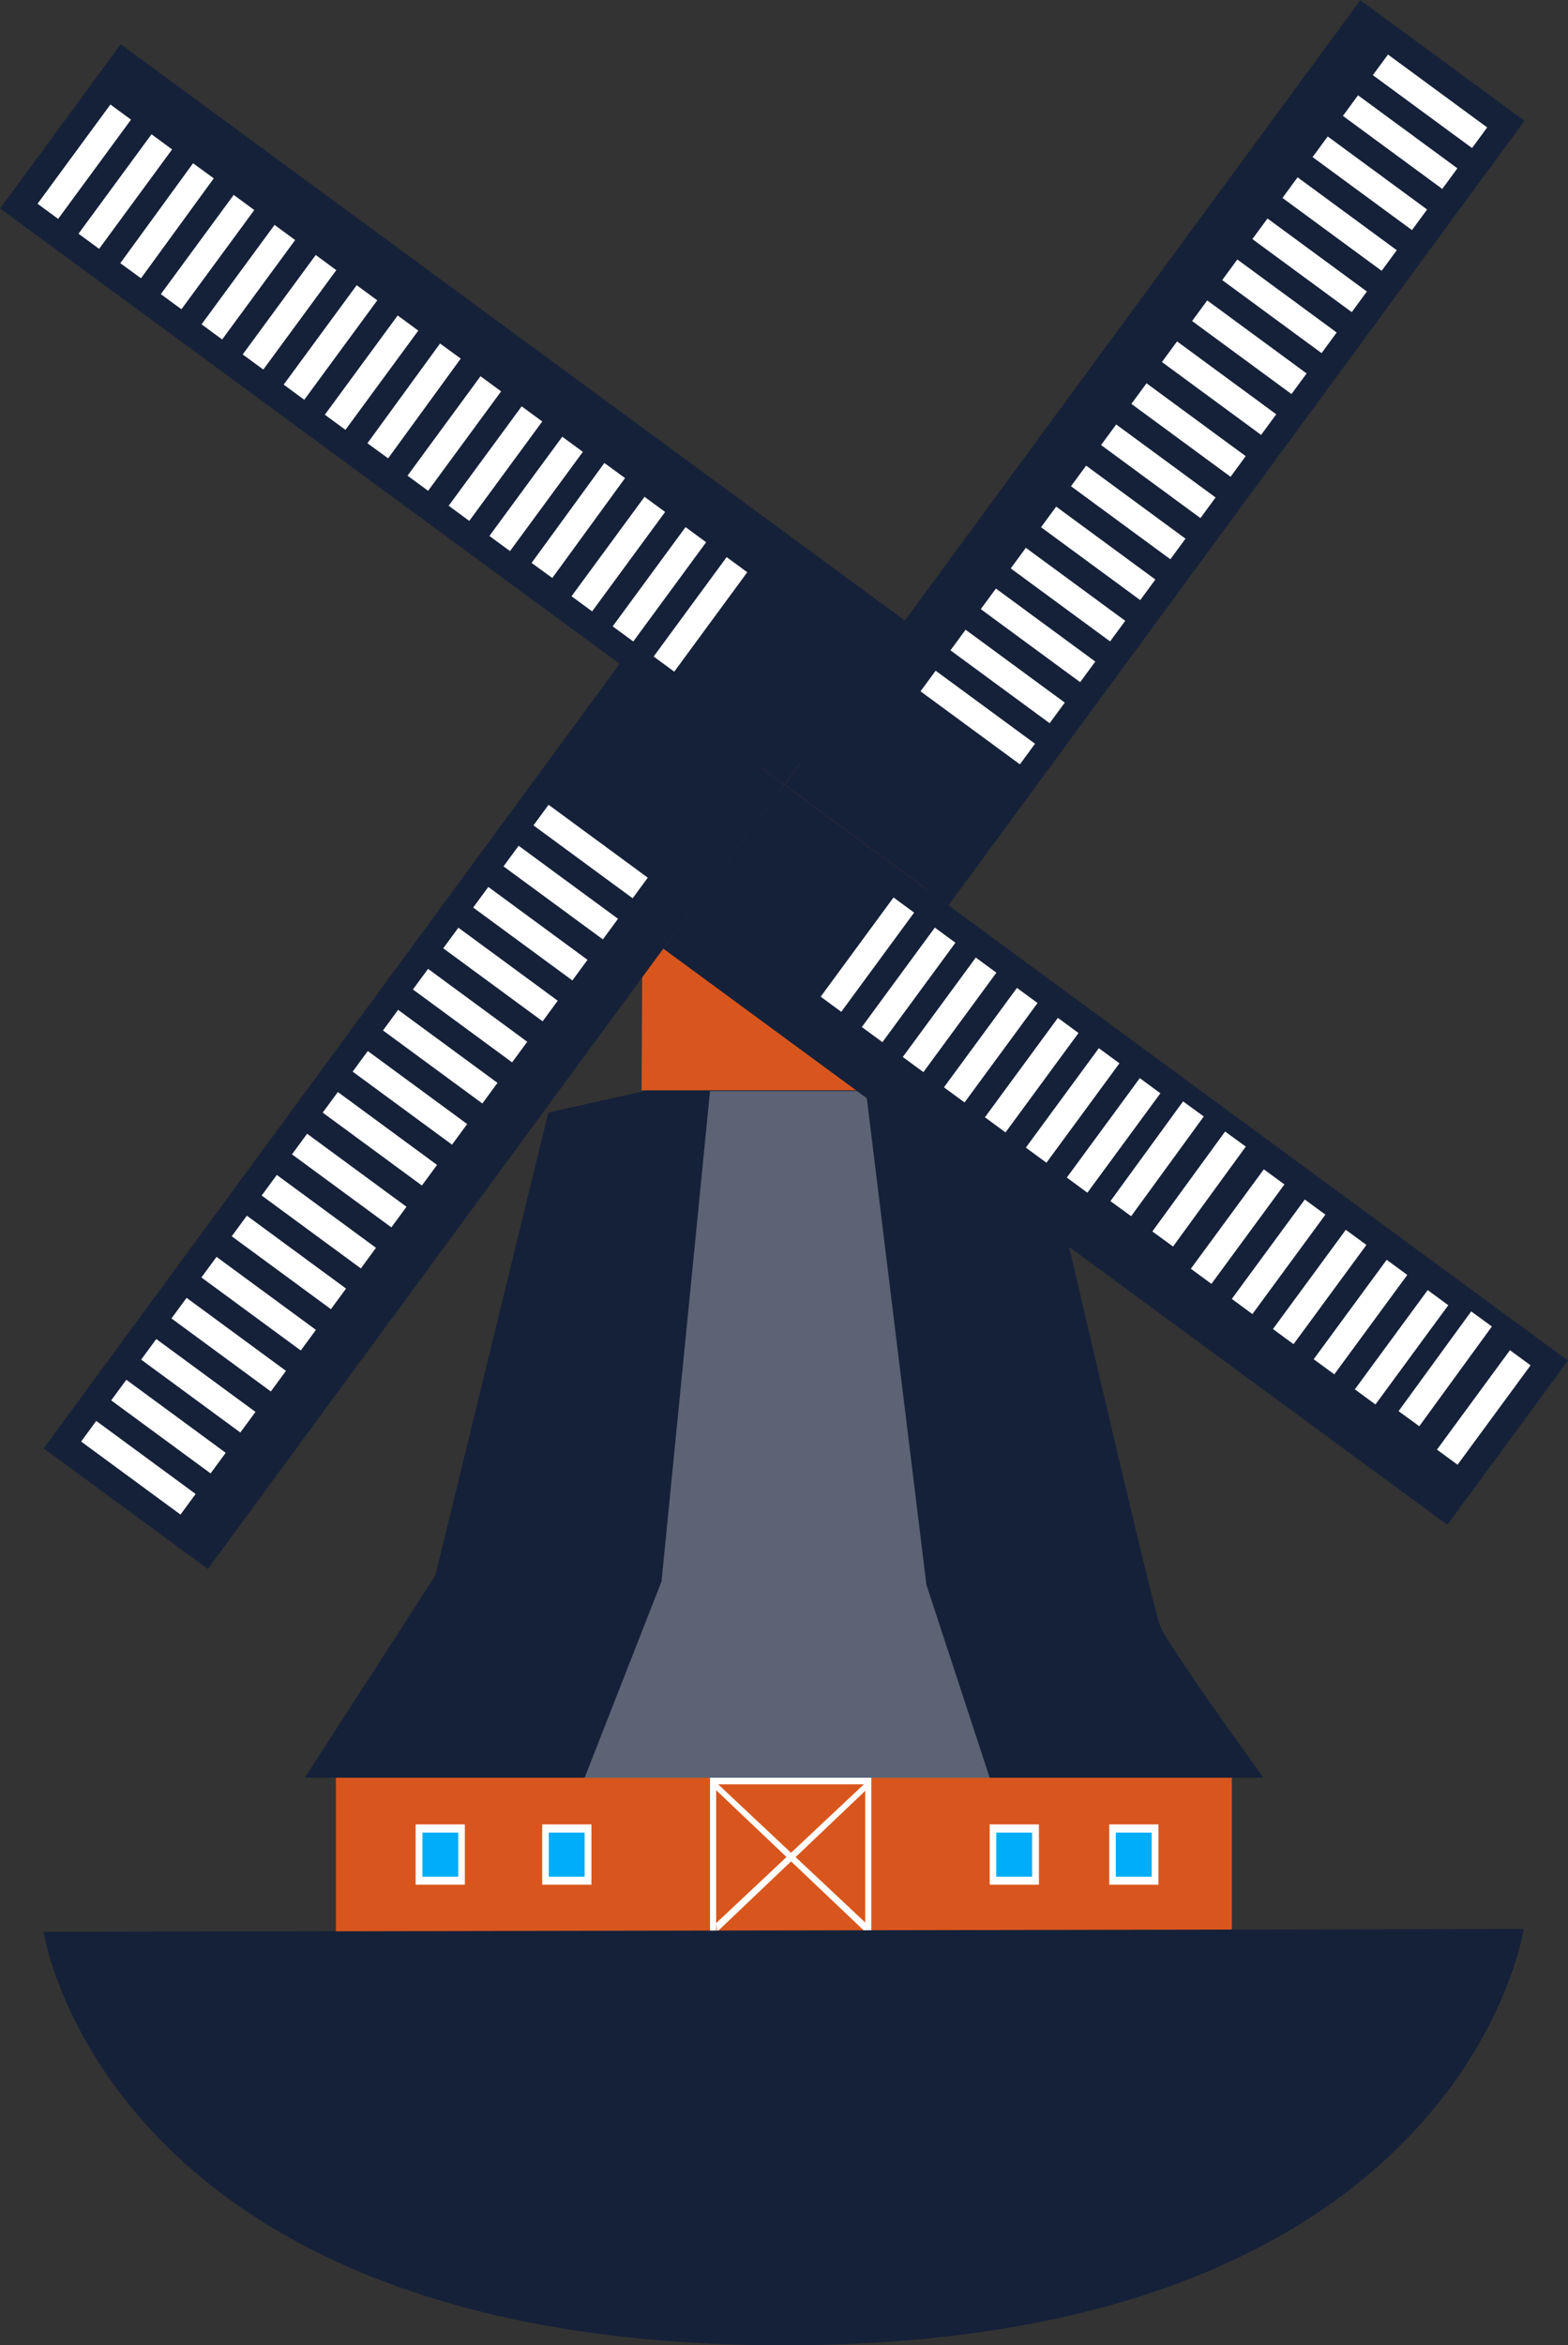 <?xml version="1.0" encoding="UTF-8"?> <svg xmlns="http://www.w3.org/2000/svg" viewBox="0 0 66.89 100"><rect x="0" y="0" width="66.89" height="100" fill="#333333" stroke="none"/><defs><style>.cls-1{fill:#152139;}.cls-2{fill:#d8561d;}.cls-3,.cls-5{fill:#fff;}.cls-4{fill:#00adf9;}.cls-5{opacity:0.3;}</style></defs><title>od_illust_04</title><g id="レイヤー_2" data-name="レイヤー 2"><g id="レイヤー_1-2" data-name="レイヤー 1"><path class="cls-1" d="M23.39,47.44,29,46.18h9l6.28,1.26s4.85,21,5.21,21.89S53.9,75.8,53.9,75.8H13l5.57-8.62Z"></path><path class="cls-2" d="M27.42,37s5.57-5,5.93-5,6.17,5,6.17,5v9.49H27.37Z"></path><rect class="cls-2" x="14.33" y="75.8" width="38.22" height="6.57"></rect><rect class="cls-3" x="42.22" y="77.79" width="2.1" height="2.57"></rect><rect class="cls-4" x="42.5" y="78.14" width="1.53" height="1.88"></rect><rect class="cls-3" x="47.32" y="77.79" width="2.1" height="2.57"></rect><rect class="cls-4" x="47.6" y="78.14" width="1.53" height="1.88"></rect><rect class="cls-3" x="17.73" y="77.79" width="2.1" height="2.57"></rect><rect class="cls-4" x="18.02" y="78.14" width="1.53" height="1.88"></rect><rect class="cls-3" x="23.13" y="77.79" width="2.1" height="2.57"></rect><rect class="cls-4" x="23.41" y="78.14" width="1.53" height="1.88"></rect><polygon class="cls-3" points="30.29 75.8 30.29 82.37 30.55 82.37 30.55 76.08 36.91 76.08 36.91 82.37 37.17 82.37 37.17 75.8 30.29 75.8"></polygon><polygon class="cls-3" points="36.94 76 30.55 82 30.59 82.37 36.94 76.33 36.94 76"></polygon><polygon class="cls-3" points="30.55 76 36.94 82 36.91 82.37 30.55 76.33 30.55 76"></polygon><polygon class="cls-5" points="24.94 75.8 28.22 67.43 30.29 46.52 36.94 46.52 39.52 67.57 42.22 75.8 24.94 75.8"></polygon><rect class="cls-1" x="14.96" y="-3.08" width="8.69" height="41.51" transform="translate(-6.37 22.77) rotate(-53.7)"></rect><rect class="cls-3" x="0.97" y="6.35" width="5.25" height="1.09" transform="translate(-4.09 5.71) rotate(-53.7)"></rect><rect class="cls-3" x="2.72" y="7.63" width="5.26" height="1.09" transform="translate(-4.41 7.64) rotate(-53.7)"></rect><rect class="cls-3" x="4.47" y="8.92" width="5.26" height="1.09" transform="matrix(0.59, -0.81, 0.81, 0.59, -4.73, 9.58)"></rect><rect class="cls-3" x="6.22" y="10.21" width="5.25" height="1.09" transform="translate(-5.05 11.51) rotate(-53.7)"></rect><rect class="cls-3" x="7.97" y="11.49" width="5.26" height="1.09" transform="translate(-5.38 13.45) rotate(-53.7)"></rect><rect class="cls-3" x="9.72" y="12.78" width="5.26" height="1.09" transform="translate(-5.7 15.38) rotate(-53.7)"></rect><rect class="cls-3" x="11.47" y="14.06" width="5.26" height="1.09" transform="translate(-6.02 17.32) rotate(-53.7)"></rect><rect class="cls-3" x="13.22" y="15.35" width="5.25" height="1.09" transform="translate(-6.34 19.25) rotate(-53.7)"></rect><rect class="cls-3" x="15" y="16.66" width="5.25" height="1.09" transform="matrix(0.59, -0.81, 0.81, 0.59, -6.67, 21.22)"></rect><rect class="cls-3" x="16.75" y="17.94" width="5.26" height="1.09" transform="translate(-6.99 23.16) rotate(-53.7)"></rect><rect class="cls-3" x="18.5" y="19.23" width="5.26" height="1.09" transform="translate(-7.31 25.09) rotate(-53.7)"></rect><rect class="cls-3" x="20.25" y="20.51" width="5.25" height="1.09" transform="translate(-7.64 27.03) rotate(-53.7)"></rect><rect class="cls-3" x="22" y="21.8" width="5.26" height="1.09" transform="matrix(0.59, -0.81, 0.81, 0.59, -7.96, 28.96)"></rect><rect class="cls-3" x="23.75" y="23.08" width="5.26" height="1.09" transform="translate(-8.28 30.9) rotate(-53.7)"></rect><rect class="cls-3" x="25.5" y="24.37" width="5.25" height="1.09" transform="translate(-8.6 32.83) rotate(-53.7)"></rect><rect class="cls-3" x="27.25" y="25.65" width="5.26" height="1.09" transform="translate(-8.92 34.77) rotate(-53.7)"></rect><rect class="cls-1" x="43.24" y="28.47" width="8.69" height="41.51" transform="translate(115.43 40.02) rotate(126.3)"></rect><rect class="cls-3" x="60.66" y="59.47" width="5.26" height="1.09" transform="translate(-22.54 75.49) rotate(-53.7)"></rect><rect class="cls-3" x="58.91" y="58.18" width="5.25" height="1.09" transform="matrix(0.59, -0.81, 0.81, 0.59, -22.22, 73.56)"></rect><rect class="cls-3" x="57.16" y="56.9" width="5.25" height="1.09" transform="translate(-21.9 71.62) rotate(-53.7)"></rect><rect class="cls-3" x="55.41" y="55.61" width="5.26" height="1.09" transform="translate(-21.58 69.69) rotate(-53.7)"></rect><rect class="cls-3" x="53.66" y="54.33" width="5.25" height="1.09" transform="translate(-21.25 67.75) rotate(-53.7)"></rect><rect class="cls-3" x="51.91" y="53.04" width="5.26" height="1.09" transform="translate(-20.93 65.82) rotate(-53.7)"></rect><rect class="cls-3" x="50.16" y="51.76" width="5.26" height="1.09" transform="translate(-20.61 63.88) rotate(-53.7)"></rect><rect class="cls-3" x="48.42" y="50.47" width="5.26" height="1.09" transform="matrix(0.59, -0.81, 0.81, 0.59, -20.29, 61.95)"></rect><rect class="cls-3" x="46.63" y="49.16" width="5.25" height="1.09" transform="matrix(0.59, -0.81, 0.81, 0.59, -19.96, 59.98)"></rect><rect class="cls-3" x="44.88" y="47.87" width="5.26" height="1.09" transform="translate(-19.64 58.04) rotate(-53.7)"></rect><rect class="cls-3" x="43.13" y="46.59" width="5.26" height="1.09" transform="translate(-19.32 56.11) rotate(-53.7)"></rect><rect class="cls-3" x="41.38" y="45.3" width="5.26" height="1.09" transform="translate(-18.99 54.17) rotate(-53.7)"></rect><rect class="cls-3" x="39.63" y="44.02" width="5.26" height="1.09" transform="translate(-18.67 52.24) rotate(-53.7)"></rect><rect class="cls-3" x="37.88" y="42.73" width="5.26" height="1.09" transform="translate(-18.35 50.3) rotate(-53.7)"></rect><rect class="cls-3" x="36.13" y="41.45" width="5.26" height="1.09" transform="translate(-18.03 48.37) rotate(-53.7)"></rect><rect class="cls-3" x="34.38" y="40.16" width="5.25" height="1.09" transform="translate(-17.71 46.43) rotate(-53.7)"></rect><rect class="cls-1" x="44.9" y="-1.46" width="8.69" height="41.51" transform="translate(77.51 64.01) rotate(-143.7)"></rect><rect class="cls-3" x="60.46" y="1.69" width="1.09" height="5.25" transform="translate(21.41 50.93) rotate(-53.7)"></rect><rect class="cls-3" x="59.18" y="3.44" width="1.09" height="5.26" transform="translate(19.48 50.6) rotate(-53.7)"></rect><rect class="cls-3" x="57.89" y="5.19" width="1.09" height="5.26" transform="translate(17.54 50.28) rotate(-53.7)"></rect><rect class="cls-3" x="56.61" y="6.93" width="1.09" height="5.25" transform="translate(15.61 49.96) rotate(-53.7)"></rect><rect class="cls-3" x="55.32" y="8.68" width="1.09" height="5.26" transform="translate(13.68 49.64) rotate(-53.7)"></rect><rect class="cls-3" x="54.04" y="10.43" width="1.09" height="5.26" transform="translate(11.74 49.32) rotate(-53.7)"></rect><rect class="cls-3" x="52.75" y="12.18" width="1.09" height="5.26" transform="translate(9.81 48.99) rotate(-53.7)"></rect><rect class="cls-3" x="51.47" y="13.93" width="1.09" height="5.25" transform="translate(7.87 48.67) rotate(-53.7)"></rect><rect class="cls-3" x="50.16" y="15.72" width="1.09" height="5.25" transform="translate(5.9 48.34) rotate(-53.7)"></rect><rect class="cls-3" x="48.87" y="17.47" width="1.09" height="5.26" transform="translate(3.96 48.02) rotate(-53.7)"></rect><rect class="cls-3" x="47.58" y="19.22" width="1.09" height="5.26" transform="translate(2.03 47.7) rotate(-53.7)"></rect><rect class="cls-3" x="46.3" y="20.97" width="1.09" height="5.25" transform="translate(0.1 47.38) rotate(-53.7)"></rect><rect class="cls-3" x="45.01" y="22.72" width="1.09" height="5.26" transform="translate(-1.84 47.06) rotate(-53.7)"></rect><rect class="cls-3" x="43.73" y="24.47" width="1.09" height="5.26" transform="translate(-3.77 46.73) rotate(-53.7)"></rect><rect class="cls-3" x="42.44" y="26.22" width="1.09" height="5.25" transform="translate(-5.71 46.41) rotate(-53.7)"></rect><rect class="cls-3" x="41.16" y="27.97" width="1.09" height="5.26" transform="translate(-7.64 46.09) rotate(-53.7)"></rect><rect class="cls-1" x="13.31" y="26.84" width="8.69" height="41.51" transform="translate(31.6 -1.21) rotate(36.3)"></rect><rect class="cls-3" x="5.35" y="59.96" width="1.09" height="5.26" transform="translate(-48.03 30.28) rotate(-53.7)"></rect><rect class="cls-3" x="6.64" y="58.21" width="1.09" height="5.26" transform="translate(-46.1 30.6) rotate(-53.7)"></rect><rect class="cls-3" x="7.92" y="56.46" width="1.09" height="5.25" transform="translate(-44.17 30.93) rotate(-53.7)"></rect><rect class="cls-3" x="9.21" y="54.71" width="1.09" height="5.26" transform="translate(-42.23 31.25) rotate(-53.7)"></rect><rect class="cls-3" x="10.49" y="52.96" width="1.09" height="5.26" transform="translate(-40.3 31.57) rotate(-53.7)"></rect><rect class="cls-3" x="11.78" y="51.21" width="1.09" height="5.25" transform="translate(-38.36 31.89) rotate(-53.7)"></rect><rect class="cls-3" x="13.06" y="49.46" width="1.09" height="5.25" transform="translate(-36.43 32.22) rotate(-53.7)"></rect><rect class="cls-3" x="14.35" y="47.71" width="1.09" height="5.26" transform="translate(-34.49 32.54) rotate(-53.7)"></rect><rect class="cls-3" x="15.66" y="45.93" width="1.09" height="5.25" transform="translate(-32.52 32.87) rotate(-53.7)"></rect><rect class="cls-3" x="16.94" y="44.18" width="1.09" height="5.26" transform="translate(-30.59 33.19) rotate(-53.7)"></rect><rect class="cls-3" x="18.23" y="42.43" width="1.09" height="5.26" transform="translate(-28.65 33.51) rotate(-53.7)"></rect><rect class="cls-3" x="19.51" y="40.68" width="1.09" height="5.25" transform="translate(-26.72 33.83) rotate(-53.7)"></rect><rect class="cls-3" x="20.8" y="38.93" width="1.09" height="5.26" transform="translate(-24.78 34.15) rotate(-53.7)"></rect><rect class="cls-3" x="22.08" y="37.18" width="1.09" height="5.25" transform="translate(-22.85 34.48) rotate(-53.7)"></rect><rect class="cls-3" x="23.37" y="35.43" width="1.09" height="5.26" transform="translate(-20.91 34.8) rotate(-53.7)"></rect><rect class="cls-3" x="24.65" y="33.68" width="1.09" height="5.25" transform="translate(-18.98 35.12) rotate(-53.7)"></rect><path class="cls-1" d="M1.86,82.37,65,82.25S62.41,100,33.44,100,1.86,82.37,1.86,82.37Z"></path></g></g></svg> 